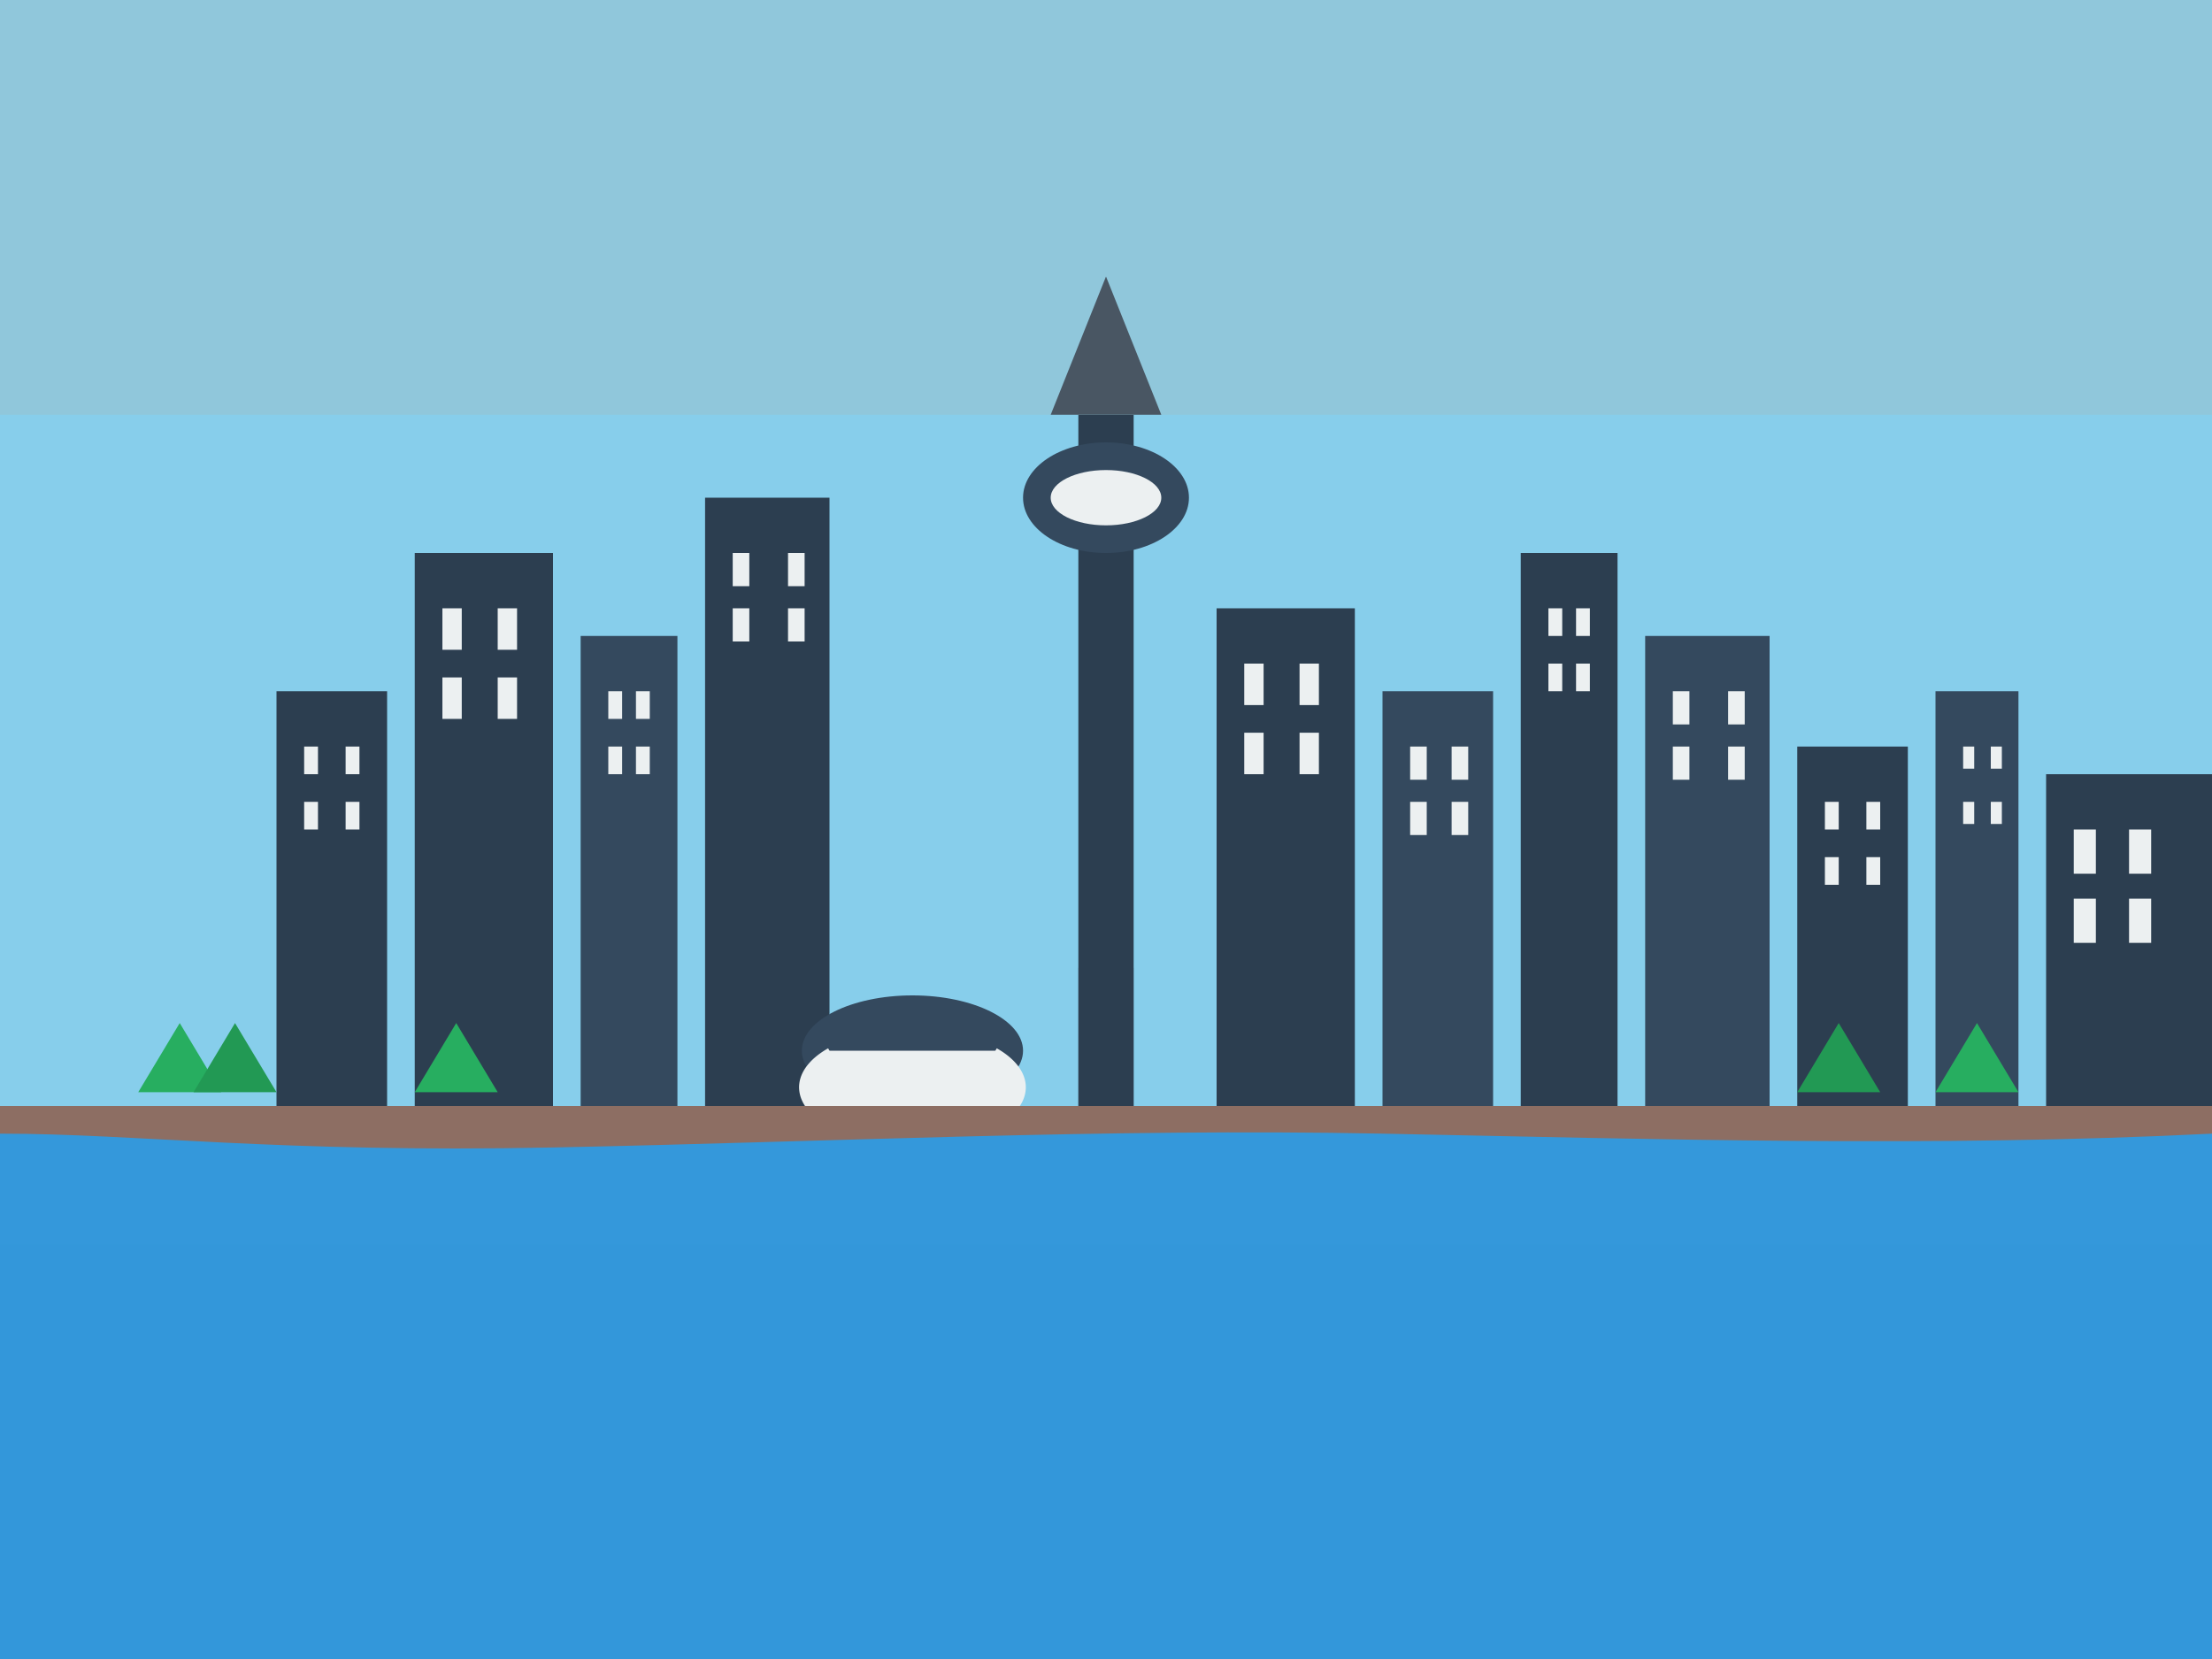 <svg xmlns="http://www.w3.org/2000/svg" viewBox="0 0 800 600">
  <style>
    .sky{fill:#87CEEB;}
    .building{fill:#2C3E50;}
    .building-light{fill:#34495E;}
    .building-detail{fill:#ECF0F1;}
    .ground{fill:#8D6E63;}
    .water{fill:#3498DB;}
    .tree{fill:#27AE60;}
    .tree-dark{fill:#229954;}
    .landmark{fill:#E74C3C;}
    .landmark-detail{fill:#C0392B;}
  </style>
  
  <!-- Sky background -->
  <rect class="sky" width="800" height="600"/>
  
  <!-- CN Tower -->
  <g class="cn-tower">
    <rect class="building" x="390" y="150" width="20" height="250"/>
    <polygon class="building-light" points="400,100 420,150 380,150"/>
    <ellipse class="building-light" cx="400" cy="180" rx="30" ry="20"/>
    <ellipse class="building-detail" cx="400" cy="180" rx="20" ry="10"/>
  </g>
  
  <!-- Toronto Skyline -->
  <g class="toronto-skyline">
    <!-- Financial District Buildings -->
    <rect class="building" x="100" y="250" width="40" height="150"/>
    <rect class="building-detail" x="110" y="270" width="5" height="10"/>
    <rect class="building-detail" x="125" y="270" width="5" height="10"/>
    <rect class="building-detail" x="110" y="290" width="5" height="10"/>
    <rect class="building-detail" x="125" y="290" width="5" height="10"/>
    
    <rect class="building" x="150" y="200" width="50" height="200"/>
    <rect class="building-detail" x="160" y="220" width="7" height="15"/>
    <rect class="building-detail" x="180" y="220" width="7" height="15"/>
    <rect class="building-detail" x="160" y="245" width="7" height="15"/>
    <rect class="building-detail" x="180" y="245" width="7" height="15"/>
    
    <rect class="building-light" x="210" y="230" width="35" height="170"/>
    <rect class="building-detail" x="220" y="250" width="5" height="10"/>
    <rect class="building-detail" x="230" y="250" width="5" height="10"/>
    <rect class="building-detail" x="220" y="270" width="5" height="10"/>
    <rect class="building-detail" x="230" y="270" width="5" height="10"/>
    
    <rect class="building" x="255" y="180" width="45" height="220"/>
    <rect class="building-detail" x="265" y="200" width="6" height="12"/>
    <rect class="building-detail" x="285" y="200" width="6" height="12"/>
    <rect class="building-detail" x="265" y="220" width="6" height="12"/>
    <rect class="building-detail" x="285" y="220" width="6" height="12"/>
    
    <!-- Rogers Centre (SkyDome) suggestion -->
    <ellipse class="building-light" cx="330" cy="380" rx="40" ry="20"/>
    <path class="building-detail" d="M300,380 a40,20 0 1,0 60,0" fill="none" stroke="#ECF0F1" stroke-width="2"/>
    
    <!-- More Downtown Buildings -->
    <rect class="building" x="440" y="220" width="50" height="180"/>
    <rect class="building-detail" x="450" y="240" width="7" height="15"/>
    <rect class="building-detail" x="470" y="240" width="7" height="15"/>
    <rect class="building-detail" x="450" y="265" width="7" height="15"/>
    <rect class="building-detail" x="470" y="265" width="7" height="15"/>
    
    <rect class="building-light" x="500" y="250" width="40" height="150"/>
    <rect class="building-detail" x="510" y="270" width="6" height="12"/>
    <rect class="building-detail" x="525" y="270" width="6" height="12"/>
    <rect class="building-detail" x="510" y="290" width="6" height="12"/>
    <rect class="building-detail" x="525" y="290" width="6" height="12"/>
    
    <rect class="building" x="550" y="200" width="35" height="200"/>
    <rect class="building-detail" x="560" y="220" width="5" height="10"/>
    <rect class="building-detail" x="570" y="220" width="5" height="10"/>
    <rect class="building-detail" x="560" y="240" width="5" height="10"/>
    <rect class="building-detail" x="570" y="240" width="5" height="10"/>
    
    <rect class="building-light" x="595" y="230" width="45" height="170"/>
    <rect class="building-detail" x="605" y="250" width="6" height="12"/>
    <rect class="building-detail" x="625" y="250" width="6" height="12"/>
    <rect class="building-detail" x="605" y="270" width="6" height="12"/>
    <rect class="building-detail" x="625" y="270" width="6" height="12"/>
    
    <rect class="building" x="650" y="270" width="40" height="130"/>
    <rect class="building-detail" x="660" y="290" width="5" height="10"/>
    <rect class="building-detail" x="675" y="290" width="5" height="10"/>
    <rect class="building-detail" x="660" y="310" width="5" height="10"/>
    <rect class="building-detail" x="675" y="310" width="5" height="10"/>
    
    <rect class="building-light" x="700" y="250" width="30" height="150"/>
    <rect class="building-detail" x="710" y="270" width="4" height="8"/>
    <rect class="building-detail" x="720" y="270" width="4" height="8"/>
    <rect class="building-detail" x="710" y="290" width="4" height="8"/>
    <rect class="building-detail" x="720" y="290" width="4" height="8"/>
    
    <rect class="building" x="740" y="280" width="60" height="120"/>
    <rect class="building-detail" x="750" y="300" width="8" height="16"/>
    <rect class="building-detail" x="770" y="300" width="8" height="16"/>
    <rect class="building-detail" x="750" y="325" width="8" height="16"/>
    <rect class="building-detail" x="770" y="325" width="8" height="16"/>
  </g>
  
  <!-- Lake Ontario -->
  <rect class="water" x="0" y="400" width="800" height="200"/>
  
  <!-- Ground/Shore -->
  <path class="ground" d="M0,400 L800,400 L800,410 C700,415 600,412 500,410 C400,408 300,413 200,415 C100,417 50,410 0,410 Z"/>
  
  <!-- Trees along shoreline -->
  <g class="trees">
    <path class="tree" d="M50,395 L65,370 L80,395 Z"/>
    <path class="tree-dark" d="M70,395 L85,370 L100,395 Z"/>
    <path class="tree" d="M150,395 L165,370 L180,395 Z"/>
    <path class="tree-dark" d="M650,395 L665,370 L680,395 Z"/>
    <path class="tree" d="M700,395 L715,370 L730,395 Z"/>
  </g>
  
  <!-- Reflection effect in water -->
  <rect fill="#3498DB" opacity="0.7" x="0" y="450" width="800" height="150"/>
  
  <!-- CN Tower reflection suggestion -->
  <rect class="building" opacity="0.3" x="390" y="400" width="20" height="50" transform="scale(1,-1) translate(0,-800)"/>
  
  <!-- Add accent color element - sunset glow -->
  <rect fill="#c4a580" opacity="0.15" x="0" y="0" width="800" height="150"/>
</svg>
